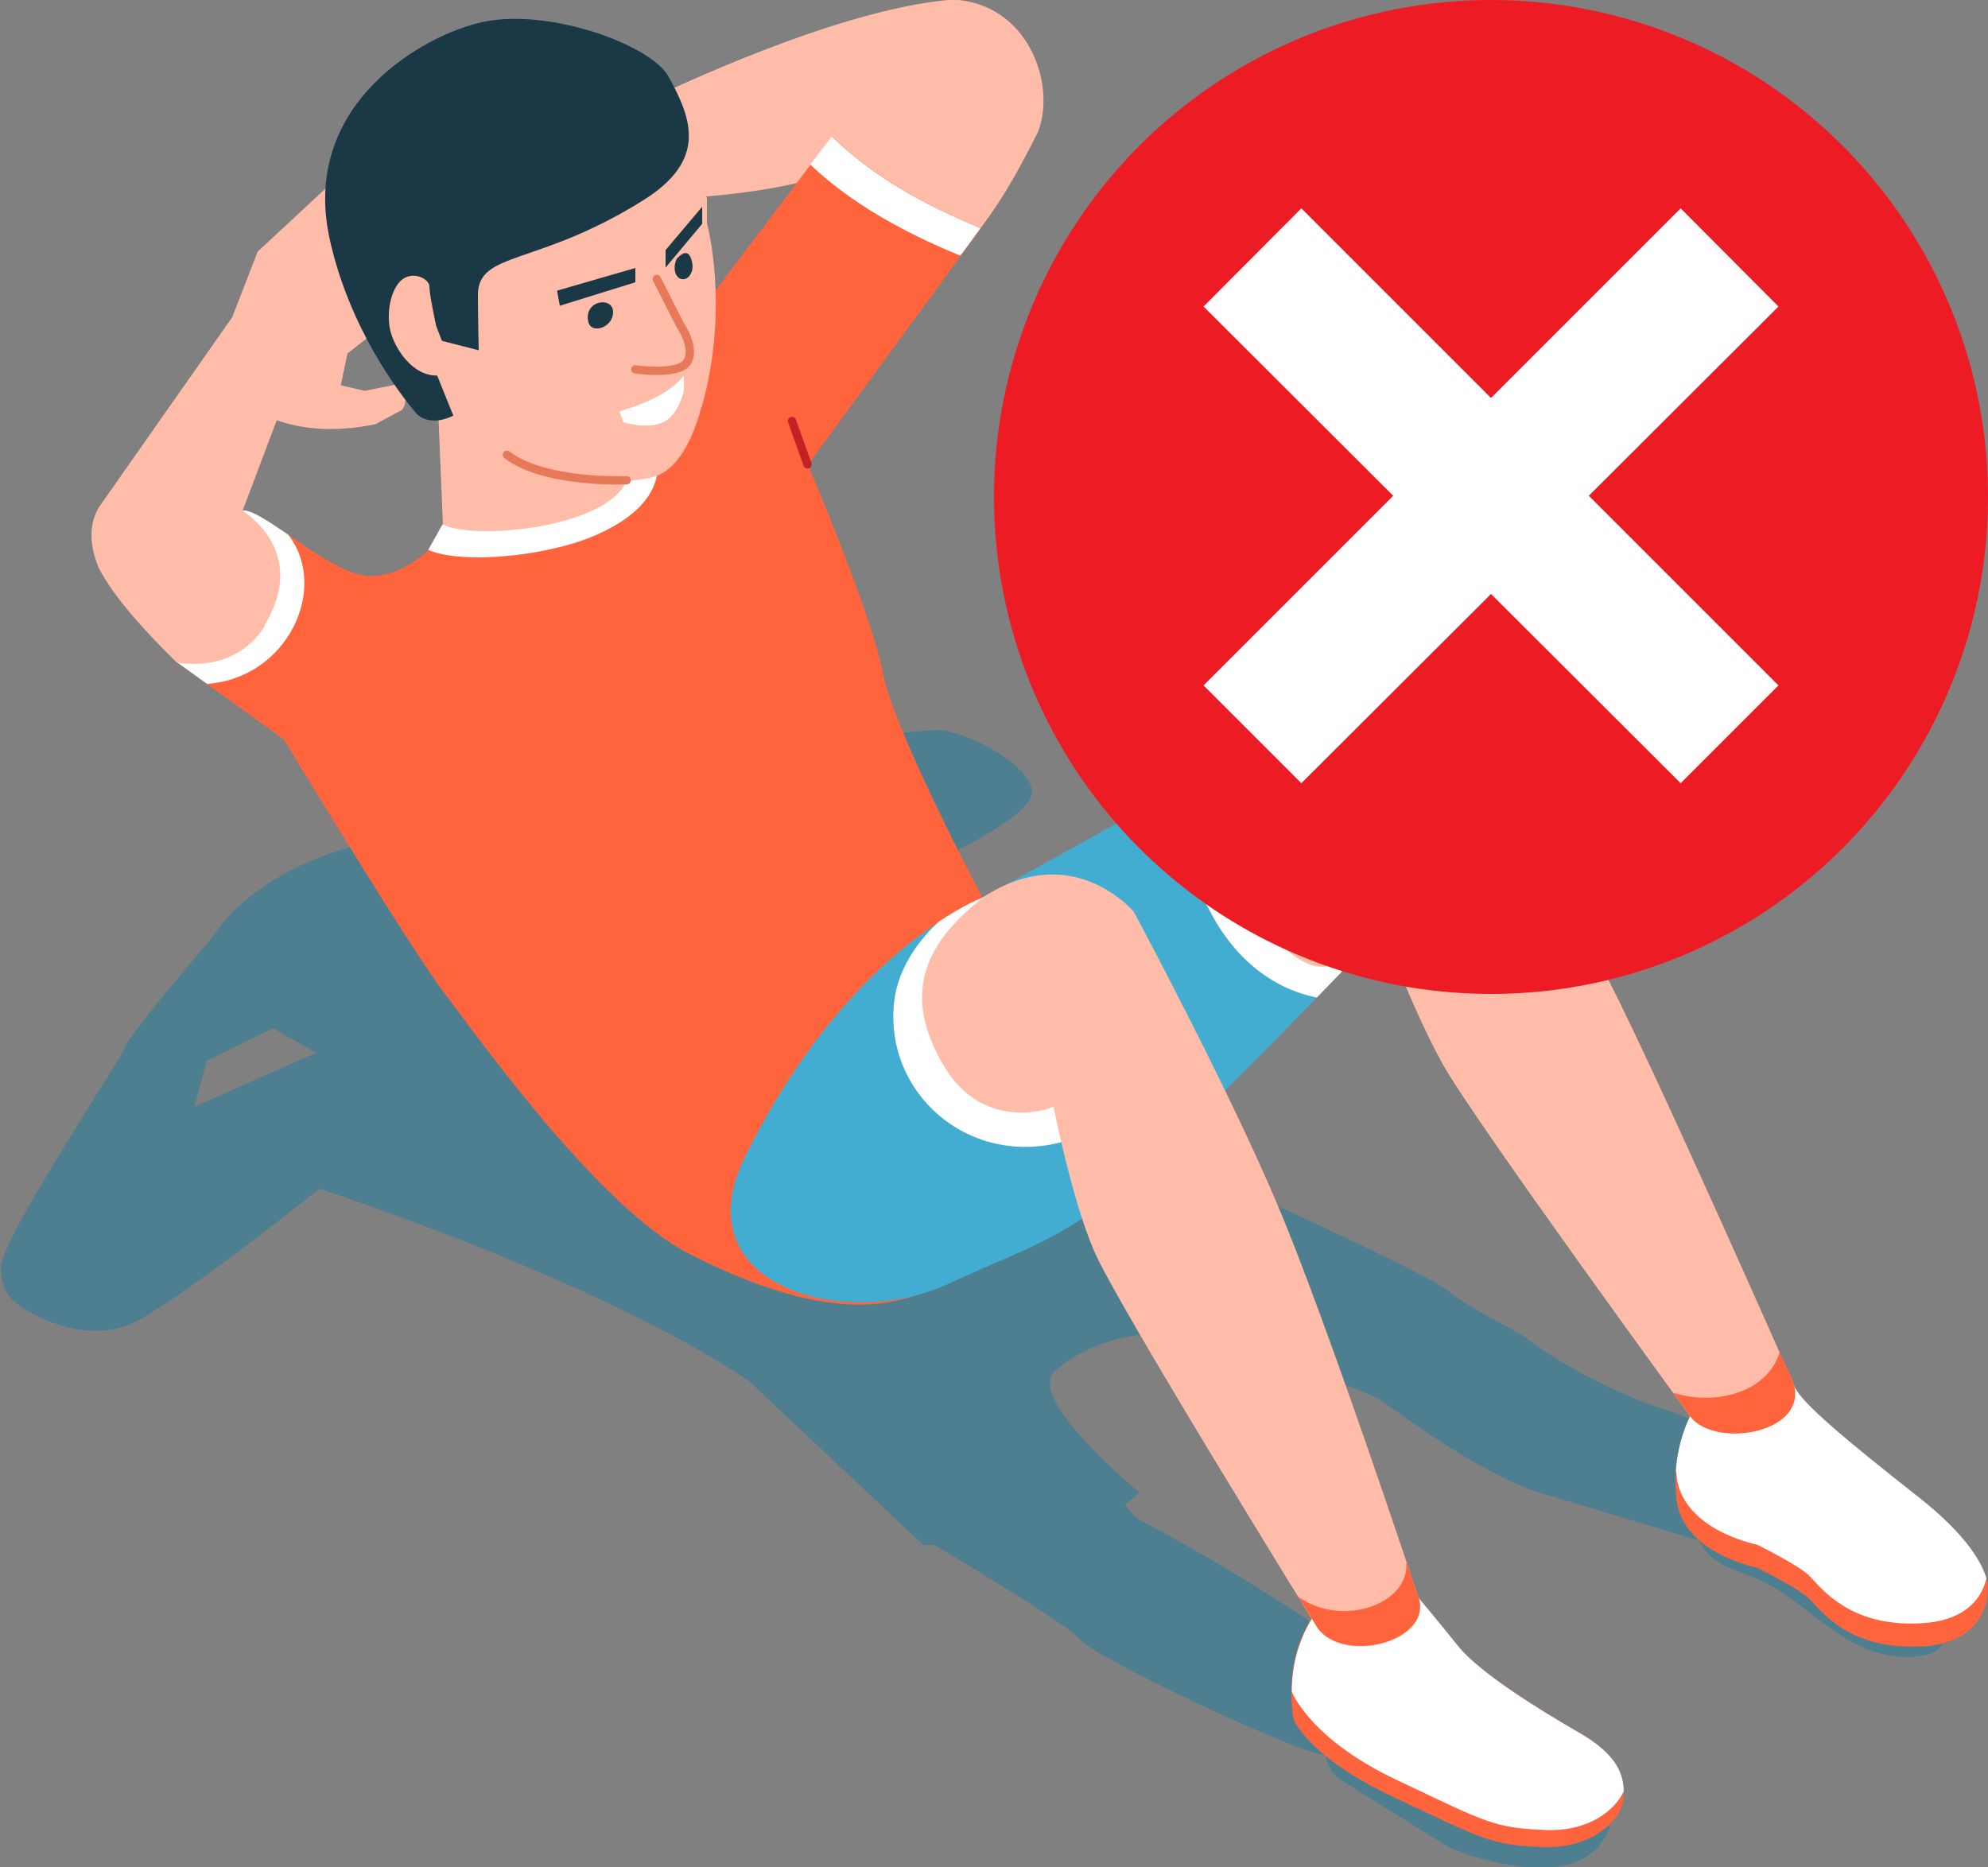 <svg xmlns="http://www.w3.org/2000/svg" viewBox="0 0 50 46.97"><rect x="0" y="0" width="50" height="46.97" fill="#808080" stroke="none"/><defs><style> .cls-1 { fill: #43add1; } .cls-2 { fill: #1b7fa1; mix-blend-mode: multiply; opacity: .5; } .cls-3 { fill: #ff643d; } .cls-4 { fill: #fff; } .cls-5 { stroke: #e87958; } .cls-5, .cls-6 { fill: none; stroke-linecap: round; stroke-linejoin: round; stroke-width: .21px; } .cls-6 { stroke: #c22126; } .cls-7 { isolation: isolate; } .cls-8 { fill: #ffbda9; } .cls-9 { fill: #ed1c24; } .cls-10 { fill: #1b3847; } </style></defs><g class="cls-7"><g id="Layer_2" data-name="Layer 2"><g id="Layer_1-2" data-name="Layer 1"><g><g><path class="cls-2" d="M48.68,40.49c-.33-.59-.67-1.17-1.14-1.66-.31-.33-.68-.6-1.05-.87-1.42-1.03-2.94-1.94-4.6-2.5,0,0-1.86-.56-3.57-1.85-.18-.14-1.34-.68-1.9-1.14s-5.48-2.68-5.48-2.68l-8.18-7.79s3.42-1.42,3.19-2.17c-.23-.75-1.78-1.47-2.39-1.47s-4.81.59-4.81.59l-8.52,2.06s-3.45.33-4.94,2.63c0,0-1.96,2.26-2.16,2.73-.21.46-3.11,4.81-3.11,5.51s.44.94.44.94c0,0,1.62,1.2,3.09.35,1.47-.85,4.48-3.27,4.48-3.27,0,0,7,2.26,10.81,4.84l4.38,4.12h.28s3.32,1.96,3.68,2.39c.36.44,5.26,2.77,6.15,2.9,0,0,.1.42.33.58.23.15,2.81,1.75,2.81,1.75,0,0,3.36,1.43,4.02-.55l-7.39-5.05s-2.21-1.49-4.53-2.7l-.28-.33.36-.31s-2.84-2.34-2.13-3.04c.71-.69,2.26-1.17,3.44-.87,1.18.3,4.35,1.25,4.89,1.67.54.41,2.57,1.85,3.86,2.24,1.29.39,4.03,1.21,4.03,1.21.13.29.36.49.64.63.28.14.59.23.87.36,1.06.48,1.83,1.49,2.94,1.82.34.1.71.14,1.06.1.22-.02.46-.09.58-.28.16-.26,0-.59-.14-.86ZM4.89,27.84l.31-1.16,1.67-.82c.13.08,1.08.62,1.08.62l-3.06,1.36Z"></path><path class="cls-3" d="M48.3,41.41c-1.85.1-2.55-.97-2.82-1.22-.27-.25-1.27-.75-1.27-.75-1.43-.35-1.97-1.08-2.04-1.7-.03-.27-.04-.52-.02-.75.06-.81.36-1.36.36-1.36l.02-1.41,1.37-.6s1.06.85,1.23,1.26c.17.41,1.3,1.35,3.09,2.76,1.31,1.02,1.65,1.75,1.74,2.07.04.12.03.18.03.18,0,0,.15,1.43-1.7,1.53Z"></path><path class="cls-4" d="M49.96,39.7c-.1.43-.45,1.07-1.66,1.13-1.85.1-2.55-.97-2.82-1.22-.27-.25-1.27-.75-1.27-.75-1.43-.35-1.97-1.08-2.04-1.71,0-.06-.01-.12-.02-.17.06-.81.36-1.36.36-1.36l.02-1.41,1.37-.6s1.06.85,1.23,1.26c.17.41,1.3,1.35,3.09,2.76,1.31,1.02,1.65,1.75,1.74,2.07Z"></path><path class="cls-3" d="M40.83,45.07c0,.06,0,.12,0,.17-.01.44-.69,1.26-2.01,1.22-1.32-.05-1.5-.19-3.73-1.24-2.23-1.04-2.56-1.99-2.56-1.99-.04-.24-.05-.47-.05-.69,0-1.41.76-2.17.76-2.17l2.27-.38s.63.75,1.15,1.4c.52.65,1.95,1.55,3.06,2.19.97.56,1.1,1.06,1.11,1.48Z"></path><path class="cls-4" d="M40.83,45.07c-.2.44-.85,1-1.94.96-1.32-.05-1.5-.19-3.72-1.24-2.23-1.04-2.68-2.24-2.68-2.24,0-1.41.76-2.17.76-2.17l2.27-.38s.63.75,1.15,1.4c.52.65,1.95,1.55,3.06,2.19.97.56,1.1,1.06,1.11,1.48Z"></path><path class="cls-8" d="M16.97,4.99s3.2-.1,4.56-.93c.74.94,1.61,1.71,2.96,1.9.61-.77,1.03-1.47,1.62-2.65.46-1.21-.26-3.22-2.13-3.32-2.51.18-6.22,1.82-7.92,2.64l.91,2.35Z"></path><path class="cls-3" d="M24.71,22.59s-.1,9.39-1.63,9.97c-1.53.58-3.46.14-5.74-1.02-2.28-1.16-5.35-5.49-6.2-6.61s-4-6.33-4-6.33l-1.91-1.38-.78-.56,1.67-3.81c.21-.02.64.27,1.14.61.69.47,1.5,1.03,2.05,1.03.95,0,1.62-.82,1.62-.82l7-6.28,2.58-3.41.42-.55c1.07,1.04,2.31,1.71,3.74,2.31l-.4.55s-3.95,5.4-3.95,5.4c0,0,1.6,3.75,1.88,5.22.28,1.47,2.52,5.69,2.52,5.69Z"></path><path class="cls-4" d="M5.22,17.21l-.78-.56,1.67-3.81c.21-.02.64.27,1.14.61,1.04,1.34-.02,3.61-2.04,3.75Z"></path><path class="cls-8" d="M6.67,15.73c-.77,1.26-2.23.93-2.23.93-.84-.83-1.58-1.65-1.96-2.38-.23-.57-.25-1.07,0-1.51l3.36-4.79.64-1.65,1.99-1.85,1.65,3.33-1.38,1.08-.17.8.6.14.71-.14c.27-.1.42.41.23.62l-.67.36c-.88.18-1.71.17-2.48-.1l-.86,2.28s1.7,1,.55,2.88Z"></path><g><path class="cls-8" d="M17.64,10.23s-.31,1.43-1.12,1.74c0,0-.26,1.26-2.39,1.78-2.33.56-3.2-.08-3.2-.08l.21-.48-.11-2.64-1.73-3.05.92-5.08,6.44-.17,1.12,2.74v.62s.58,2.1-.13,4.63Z"></path><path class="cls-10" d="M11.41,10.45c-.62.31-.93-.04-.93-.04-.45-.53-1.68-2.14-2.18-4.36-.78-3.43,2.37-5.19,3.86-5.5,1.66-.35,4.21.58,4.65,1.37.62,1.11.95,2.12-.62,3.11-2.66,1.67-4.15,1.28-4.17,2.37,0,.48.02,1.41.02,1.41l-1.45-.37.81,2.01Z"></path><polygon class="cls-10" points="14.01 7.31 14.08 7.69 15.98 7.1 15.98 6.74 14.01 7.31"></polygon><path class="cls-10" d="M16.74,6.29v.44l.92-1.1v-.43l-.92,1.09Z"></path><path class="cls-10" d="M14.8,8.11c.08.3.62.13.62-.26,0-.41-.76-.3-.62.26Z"></path><path class="cls-10" d="M17.04,6.48s-.11.16-.06.36c.05.19.2.21.29.16s.21-.22.11-.5c-.1-.29-.33-.02-.33-.02Z"></path><path class="cls-8" d="M10.97,8.2s-.17-.78-.17-.99-.45-.42-.73-.14-.37.93-.22,1.36c.14.43.62,1.13,1.29,1l.28-.07"></path><path class="cls-5" d="M15.98,9.29s1.07.16,1.3-.18c.23-.35-.17-.93-.17-.93l-.59-1.16"></path><path class="cls-4" d="M15.58,10.35l.1.27s.59.19,1,0c.4-.19.52-.8.52-.8v-.37c-.39.47-.99.7-1.62.9Z"></path><path class="cls-4" d="M16.52,11.97c-.38,1.88-4.66,2.37-5.75,1.86l.36-.64c.83.41,4.13.09,4.63-1.1.28,0,.62-.07.76-.12Z"></path><path class="cls-5" d="M15.76,12.08s-2.06.09-3.01-.64"></path></g><path class="cls-1" d="M33.74,24.45s-.27.28-.62.64c-1.32,1.36-4.35,4.46-5.44,5.24-1.38.99-2.05,1.14-3.87,1.98-2.55,1.17-6.7.04-5.06-3.24,1.68-3.39,3.68-5.11,4.88-5.89.66-.44,1.08-.59,1.08-.59l.46-.26,4.54-2.52s.89-.5.89-.5l3.34,4.49s.07.37-.2.64Z"></path><path class="cls-4" d="M33.74,24.45s-.27.28-.62.64c-.58-.11-1.79-.52-2.64-2.08-1.32-2.42-.8-3.16-.77-3.2,0,0,.89-.5.89-.5l3.34,4.49s.07.37-.2.64Z"></path><path class="cls-4" d="M26.69,28.73c-2.36.61-4.46-1.25-4.2-3.54.13-1.16,1.08-1.97,1.14-2.02.66-.44,1.08-.59,1.08-.59l.46-.26,2.92,4.35s.06,1.68-1.4,2.05Z"></path><path class="cls-8" d="M24.71,22.59c-1.55,1.21-1.97,2.49-1,4.17.85,1.49,2.26,1.29,2.79,1.08,0,0,.44,2.28,1.02,3.63.58,1.35,5.56,9.39,5.56,9.39.58,1.07,3.07.45,2.57-.75,0,0-2.28-6.89-3.53-9.83-1.24-2.94-3.6-7.34-3.6-7.34,0,0-1.54-1.86-3.81-.36Z"></path><path class="cls-3" d="M35.65,40.11s-.1-.3-.27-.81c0,.01,0,.02-.01.03.06,1.02-1.62,1.62-2.72.83.27.43.43.69.43.69.58,1.07,3.07.45,2.57-.75Z"></path><path class="cls-8" d="M30.6,19.32c-1.15,1.18,1.85,5.82,3,4.87l1.04-1.18s.87,2.38,1.66,3.78c.79,1.41,6.2,8.82,6.2,8.82.64.89,3.38.38,2.45-1.16,0,0-3.27-7.41-4.48-9.77-1.2-2.35-3.34-5.89-3.34-5.89-.59-.99-1.44-1.51-2.78-1.14l-3.76,1.65Z"></path><path class="cls-3" d="M44.96,34.46s-.07-.16-.2-.45c-.3,1.02-1.63,1.36-2.68,1.02.27.37.43.59.43.59.64.89,3.38.38,2.45-1.16Z"></path><path class="cls-4" d="M24.66,5.74l-.4.55-.11.14c-1.51-.62-2.79-1.36-3.77-2.29l.54-.71c1.07,1.04,2.31,1.71,3.74,2.31Z"></path><line class="cls-6" x1="20.31" y1="11.68" x2="19.92" y2="10.59"></line></g><g><circle class="cls-9" cx="37.5" cy="12.5" r="12.5"></circle><polygon class="cls-4" points="44.73 7.71 42.27 5.24 37.5 10.01 32.73 5.24 30.27 7.71 35.04 12.47 30.27 17.24 32.73 19.7 37.5 14.94 42.27 19.7 44.73 17.24 39.96 12.47 44.73 7.71"></polygon></g></g></g></g></g></svg>